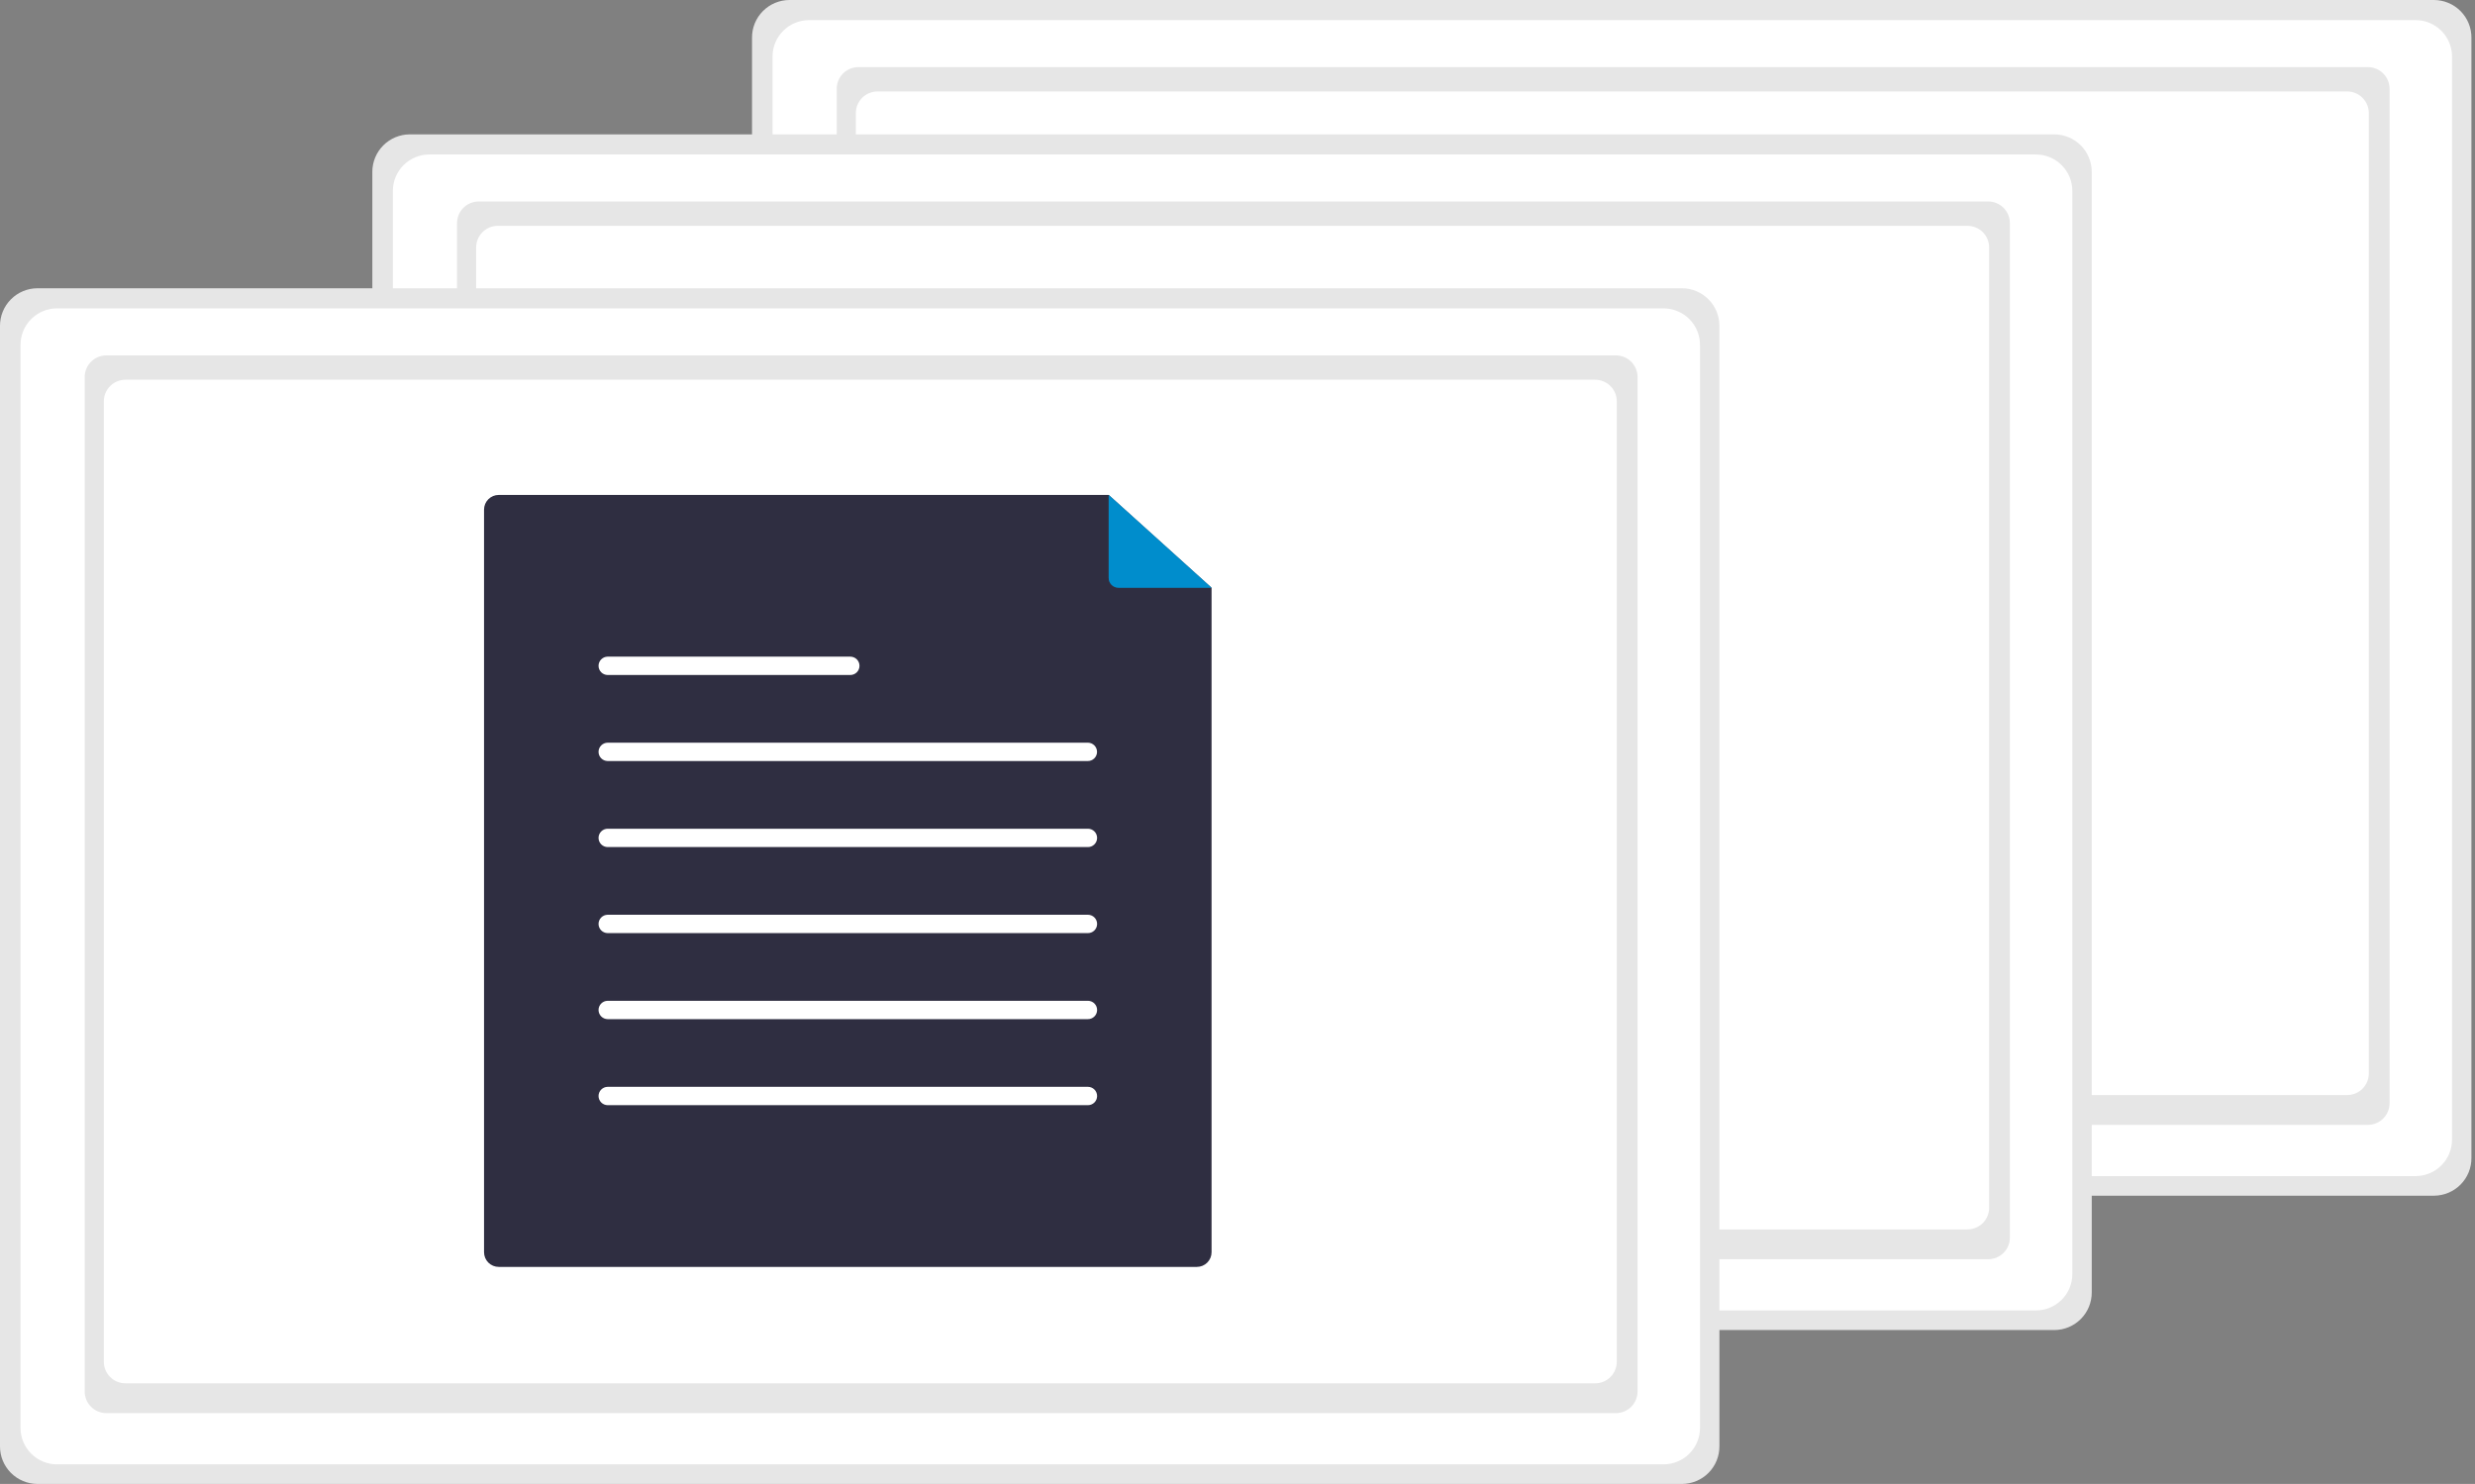 <?xml version="1.0" encoding="UTF-8"?> <svg xmlns="http://www.w3.org/2000/svg" width="477" height="286" viewBox="0 0 477 286" fill="none"><rect x="0" y="0" width="477" height="286" fill="#808080" stroke="none"/> <g clip-path="url(#clip0)"> <path d="M476.312 223.183C476.322 225.099 475.569 226.94 474.218 228.301C472.867 229.663 471.029 230.433 469.108 230.443H152.139C150.219 230.433 148.381 229.663 147.03 228.301C145.678 226.94 144.925 225.099 144.935 223.183V7.26C144.925 5.345 145.678 3.504 147.029 2.142C148.38 0.781 150.218 0.01 152.139 0H469.108C471.029 0.01 472.867 0.78 474.218 2.142C475.569 3.503 476.322 5.344 476.312 7.26V223.183Z" fill="#E6E6E6"></path> <path d="M472.573 219.647C472.573 221.509 471.831 223.295 470.511 224.611C469.191 225.928 467.401 226.667 465.534 226.667H155.93C154.063 226.667 152.273 225.928 150.953 224.611C149.633 223.295 148.891 221.509 148.891 219.647V10.895C148.891 9.033 149.633 7.247 150.953 5.931C152.273 4.614 154.063 3.875 155.93 3.875H465.548C467.413 3.879 469.199 4.62 470.516 5.936C471.833 7.252 472.573 9.035 472.573 10.895V219.647Z" fill="white"></path> <path d="M165.438 12.938H456.356C457.465 12.938 458.527 13.377 459.311 14.159C460.094 14.94 460.535 16 460.535 17.105V212.627C460.535 213.732 460.094 214.792 459.311 215.574C458.527 216.355 457.465 216.794 456.356 216.794H165.438C164.89 216.794 164.346 216.686 163.84 216.477C163.333 216.268 162.872 215.961 162.484 215.574C162.096 215.187 161.788 214.727 161.578 214.222C161.368 213.716 161.26 213.175 161.26 212.627V17.105C161.26 16.558 161.368 16.016 161.578 15.51C161.788 15.005 162.096 14.546 162.484 14.159C162.872 13.772 163.333 13.465 163.84 13.255C164.346 13.046 164.89 12.938 165.438 12.938Z" fill="#E6E6E6"></path> <path d="M169.121 17.628H452.358C453.466 17.628 454.529 18.067 455.312 18.848C456.096 19.629 456.536 20.689 456.536 21.794V206.883C456.536 207.988 456.096 209.048 455.312 209.83C454.529 210.611 453.466 211.05 452.358 211.05H169.121C168.013 211.05 166.95 210.611 166.166 209.83C165.383 209.048 164.943 207.988 164.943 206.883V21.794C164.943 20.689 165.383 19.629 166.166 18.848C166.95 18.067 168.013 17.628 169.121 17.628Z" fill="white"></path> <path d="M403.136 249.078C403.146 250.994 402.393 252.835 401.042 254.196C399.691 255.558 397.853 256.328 395.932 256.338H78.964C78.013 256.333 77.072 256.142 76.195 255.774C75.318 255.407 74.523 254.871 73.854 254.196C73.185 253.522 72.656 252.723 72.296 251.845C71.937 250.967 71.754 250.027 71.759 249.079V33.155C71.749 31.24 72.503 29.399 73.854 28.037C75.205 26.676 77.043 25.905 78.963 25.895H395.932C397.853 25.905 399.691 26.676 401.042 28.037C402.393 29.399 403.146 31.239 403.136 33.155V249.078Z" fill="#E6E6E6"></path> <path d="M399.397 245.542C399.397 247.404 398.656 249.19 397.336 250.506C396.016 251.823 394.225 252.562 392.358 252.562H82.755C80.888 252.562 79.097 251.823 77.777 250.506C76.457 249.19 75.716 247.404 75.716 245.542V36.79C75.716 34.928 76.457 33.143 77.777 31.826C79.097 30.51 80.888 29.77 82.755 29.77H392.373C394.237 29.774 396.024 30.515 397.341 31.831C398.658 33.147 399.397 34.931 399.397 36.79V245.542Z" fill="white"></path> <path d="M92.263 38.833H383.181C384.289 38.833 385.352 39.272 386.135 40.054C386.919 40.835 387.359 41.895 387.359 43V238.522C387.359 239.628 386.919 240.687 386.135 241.469C385.352 242.25 384.289 242.689 383.181 242.689H92.263C91.155 242.689 90.092 242.25 89.308 241.469C88.525 240.687 88.085 239.628 88.085 238.522V43C88.085 41.895 88.525 40.835 89.308 40.054C90.092 39.272 91.155 38.833 92.263 38.833Z" fill="#E6E6E6"></path> <path d="M95.945 43.523H379.182C380.29 43.523 381.353 43.962 382.137 44.743C382.92 45.525 383.36 46.584 383.36 47.689V232.778C383.36 233.884 382.92 234.943 382.137 235.725C381.353 236.506 380.29 236.945 379.182 236.945H95.945C94.837 236.945 93.774 236.506 92.991 235.725C92.207 234.943 91.767 233.884 91.767 232.778V47.689C91.767 46.584 92.207 45.525 92.991 44.743C93.774 43.962 94.837 43.523 95.945 43.523Z" fill="white"></path> <path d="M331.377 278.74C331.387 280.655 330.634 282.496 329.283 283.858C327.932 285.219 326.094 285.99 324.173 286H7.204C5.284 285.99 3.446 285.22 2.095 283.858C0.744 282.497 -0.01 280.656 9.91387e-05 278.74V62.817C-0.01 60.901 0.743 59.06 2.094 57.699C3.445 56.337 5.283 55.567 7.204 55.557H324.173C325.124 55.562 326.065 55.754 326.941 56.121C327.818 56.489 328.614 57.025 329.283 57.699C329.952 58.373 330.481 59.172 330.84 60.05C331.2 60.928 331.382 61.868 331.377 62.817V278.74Z" fill="#E6E6E6"></path> <path d="M327.638 275.204C327.638 277.066 326.897 278.851 325.576 280.168C324.256 281.484 322.466 282.224 320.599 282.224H10.995C9.128 282.224 7.338 281.484 6.018 280.168C4.698 278.851 3.956 277.066 3.956 275.204V66.452C3.956 64.59 4.698 62.804 6.018 61.488C7.338 60.171 9.128 59.432 10.995 59.432H320.613C322.478 59.435 324.264 60.177 325.581 61.493C326.898 62.809 327.638 64.592 327.638 66.452V275.204Z" fill="white"></path> <path d="M20.503 68.495H311.421C312.53 68.495 313.592 68.934 314.376 69.715C315.159 70.497 315.6 71.557 315.6 72.662V268.184C315.6 269.289 315.159 270.349 314.376 271.131C313.592 271.912 312.53 272.351 311.421 272.351H20.503C19.395 272.351 18.333 271.912 17.549 271.131C16.765 270.349 16.325 269.289 16.325 268.184V72.662C16.325 71.557 16.765 70.497 17.549 69.715C18.333 68.934 19.395 68.495 20.503 68.495Z" fill="#E6E6E6"></path> <path d="M24.186 73.184H307.423C308.531 73.184 309.594 73.623 310.377 74.405C311.161 75.186 311.601 76.246 311.601 77.351V262.44C311.601 263.545 311.161 264.605 310.377 265.387C309.594 266.168 308.531 266.607 307.423 266.607H24.186C23.078 266.607 22.015 266.168 21.231 265.387C20.448 264.605 20.008 263.545 20.008 262.44V77.351C20.008 76.246 20.448 75.186 21.231 74.405C22.015 73.623 23.078 73.184 24.186 73.184Z" fill="white"></path> <path d="M233.502 113.279V241.342C233.501 242.091 233.203 242.809 232.672 243.339C232.141 243.869 231.421 244.167 230.669 244.167H96.121C95.37 244.167 94.65 243.869 94.118 243.339C93.587 242.809 93.289 242.091 93.288 241.342V98.213C93.289 97.464 93.587 96.746 94.118 96.216C94.65 95.686 95.37 95.388 96.121 95.388H213.674L233.502 113.279Z" fill="#2F2E41"></path> <path d="M117.099 126.555C116.634 126.563 116.191 126.753 115.865 127.083C115.539 127.414 115.356 127.859 115.356 128.323C115.356 128.787 115.539 129.232 115.865 129.562C116.191 129.893 116.634 130.083 117.099 130.091H163.839C164.073 130.095 164.305 130.054 164.522 129.969C164.739 129.885 164.938 129.758 165.106 129.596C165.274 129.435 165.408 129.242 165.501 129.028C165.595 128.815 165.644 128.585 165.648 128.352C165.652 128.119 165.61 127.888 165.524 127.672C165.438 127.455 165.31 127.258 165.147 127.091C164.984 126.924 164.79 126.791 164.576 126.699C164.361 126.607 164.131 126.558 163.897 126.555C163.878 126.555 163.859 126.555 163.839 126.555H117.099Z" fill="white"></path> <path d="M117.099 143.137C116.634 143.145 116.191 143.335 115.865 143.665C115.539 143.996 115.356 144.441 115.356 144.905C115.356 145.368 115.539 145.814 115.865 146.144C116.191 146.475 116.634 146.665 117.099 146.672H209.633C210.102 146.678 210.554 146.499 210.89 146.173C211.227 145.847 211.42 145.401 211.428 144.934C211.435 144.466 211.257 144.014 210.931 143.678C210.606 143.341 210.16 143.147 209.691 143.137C209.672 143.137 209.652 143.137 209.633 143.137H117.099Z" fill="white"></path> <path d="M117.099 159.719C116.634 159.727 116.191 159.916 115.865 160.247C115.539 160.578 115.356 161.023 115.356 161.486C115.356 161.95 115.539 162.395 115.865 162.726C116.191 163.057 116.634 163.246 117.099 163.254H209.633C209.866 163.259 210.098 163.218 210.316 163.133C210.533 163.048 210.731 162.921 210.899 162.759C211.067 162.598 211.202 162.405 211.295 162.191C211.388 161.978 211.438 161.748 211.442 161.516C211.445 161.283 211.403 161.052 211.317 160.835C211.231 160.619 211.103 160.422 210.941 160.255C210.778 160.088 210.584 159.954 210.369 159.863C210.155 159.771 209.925 159.722 209.691 159.719C209.672 159.718 209.652 159.718 209.633 159.719H117.099Z" fill="white"></path> <path d="M117.099 176.301C116.634 176.309 116.191 176.498 115.865 176.829C115.539 177.159 115.356 177.605 115.356 178.068C115.356 178.532 115.539 178.977 115.865 179.308C116.191 179.638 116.634 179.828 117.099 179.836H209.633C209.866 179.841 210.098 179.8 210.316 179.715C210.533 179.63 210.732 179.503 210.9 179.342C211.068 179.18 211.202 178.987 211.295 178.773C211.388 178.56 211.438 178.33 211.442 178.097C211.446 177.865 211.404 177.633 211.318 177.417C211.232 177.201 211.104 177.003 210.941 176.836C210.778 176.669 210.584 176.536 210.37 176.444C210.155 176.352 209.925 176.303 209.691 176.301C209.672 176.3 209.652 176.3 209.633 176.301H117.099Z" fill="white"></path> <path d="M117.099 192.883C116.634 192.89 116.191 193.08 115.865 193.411C115.539 193.741 115.356 194.187 115.356 194.65C115.356 195.114 115.539 195.559 115.865 195.89C116.191 196.22 116.634 196.41 117.099 196.418H209.633C209.866 196.423 210.098 196.382 210.316 196.297C210.533 196.212 210.732 196.085 210.9 195.923C211.068 195.762 211.202 195.569 211.295 195.355C211.388 195.142 211.438 194.912 211.442 194.679C211.446 194.447 211.404 194.215 211.318 193.999C211.232 193.783 211.104 193.585 210.941 193.418C210.778 193.251 210.584 193.118 210.37 193.026C210.155 192.934 209.925 192.885 209.691 192.883C209.672 192.882 209.652 192.882 209.633 192.883H117.099Z" fill="white"></path> <path d="M117.099 209.464C116.634 209.472 116.191 209.662 115.865 209.993C115.539 210.323 115.356 210.768 115.356 211.232C115.356 211.696 115.539 212.141 115.865 212.471C116.191 212.802 116.634 212.992 117.099 213H209.633C209.866 213.004 210.098 212.963 210.316 212.878C210.533 212.794 210.732 212.667 210.9 212.505C211.068 212.344 211.202 212.151 211.295 211.937C211.388 211.724 211.438 211.494 211.442 211.261C211.446 211.028 211.404 210.797 211.318 210.581C211.232 210.364 211.104 210.167 210.941 210C210.778 209.833 210.584 209.7 210.37 209.608C210.155 209.516 209.925 209.467 209.691 209.464C209.672 209.464 209.652 209.464 209.633 209.464H117.099Z" fill="white"></path> <path d="M233.502 113.279H215.562C215.061 113.279 214.581 113.081 214.227 112.727C213.873 112.374 213.674 111.895 213.674 111.396V95.388L233.502 113.279Z" fill="#00B0FF"></path> <path opacity="0.2" d="M233.502 113.279H215.562C215.061 113.279 214.581 113.081 214.227 112.727C213.873 112.374 213.674 111.895 213.674 111.396V95.388L233.502 113.279Z" fill="black"></path> </g> <defs> <clipPath id="clip0"> <rect width="476.312" height="286" fill="white"></rect> </clipPath> </defs> </svg> 
